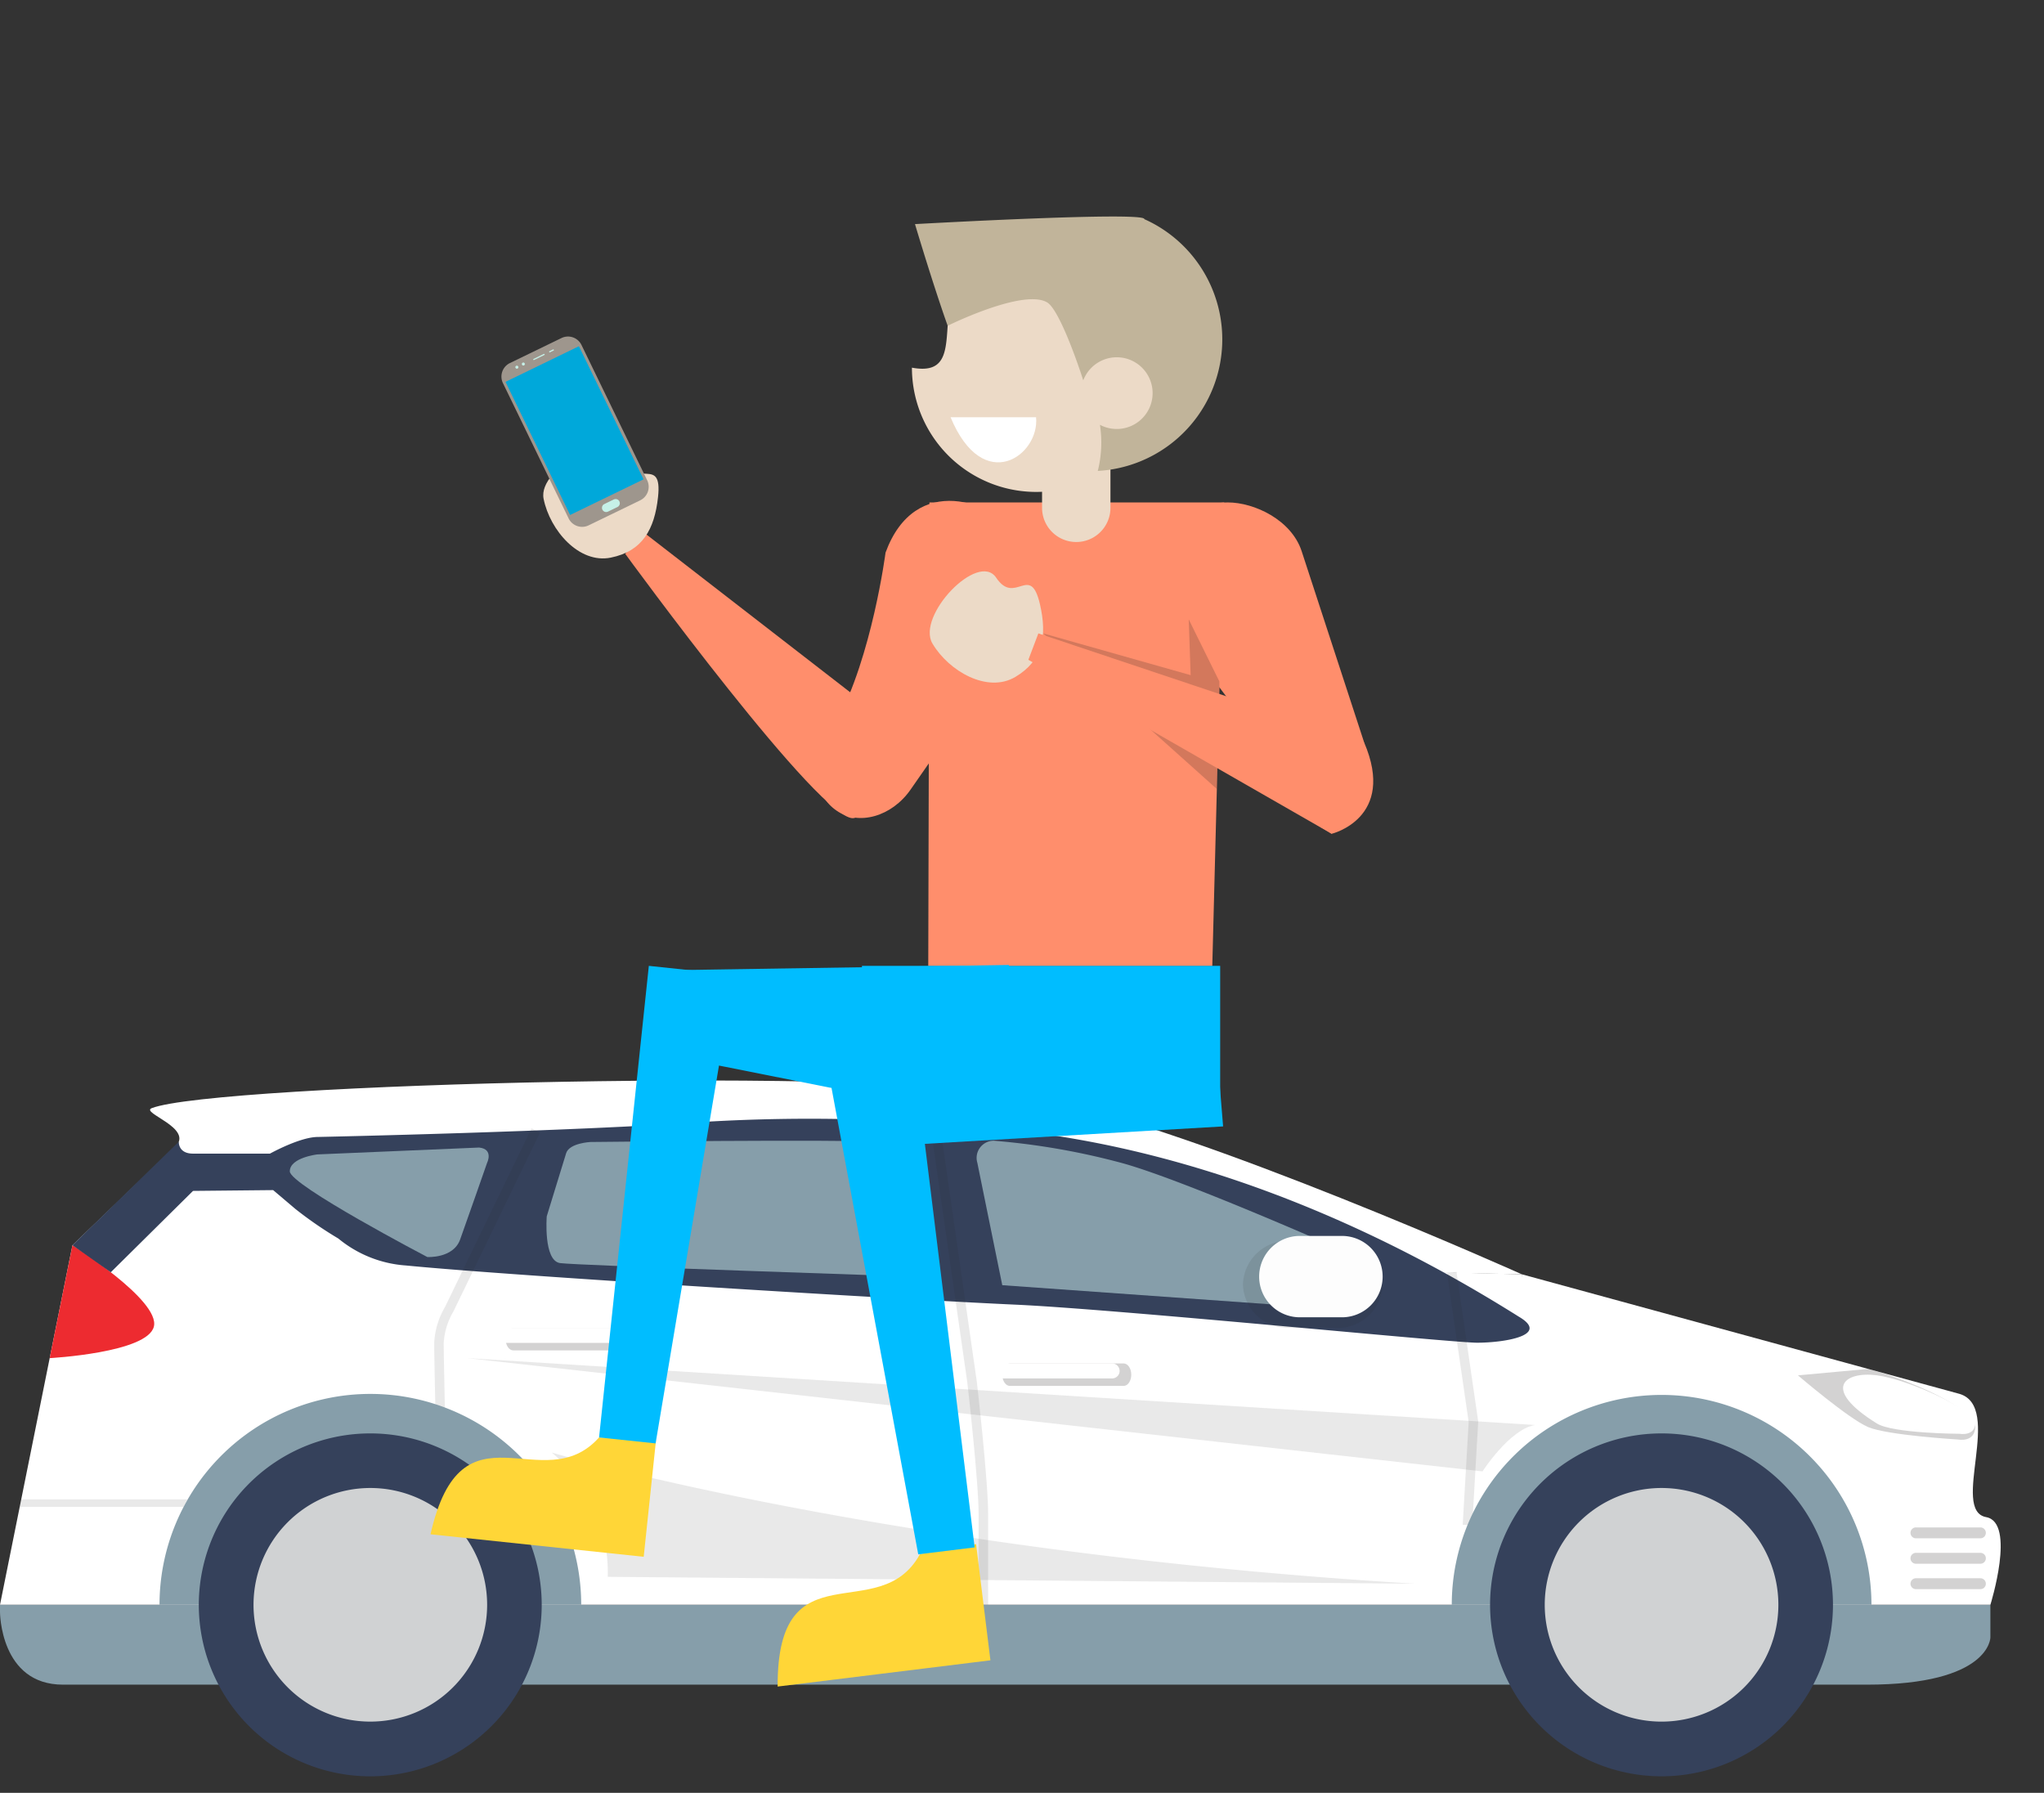 <?xml version="1.0" encoding="UTF-8"?> <svg xmlns="http://www.w3.org/2000/svg" width="236" height="207" viewBox="0 0 236 207"><rect x="0" y="0" width="236" height="207" fill="#333333" stroke="none"/> <defs> <style>.cls-1{isolation:isolate;}.cls-2{fill:#869eaa;}.cls-3{fill:#fff;}.cls-4{fill:#ed2b30;}.cls-5,.cls-6,.cls-9{fill:#231f20;}.cls-5{opacity:0.2;}.cls-5,.cls-6,.cls-8{mix-blend-mode:multiply;}.cls-6,.cls-8{opacity:0.1;}.cls-7{fill:#35415b;}.cls-10{fill:#d0d2d3;}.cls-11{fill:#fdfdfd;}.cls-12{fill:#ff8e6c;}.cls-13{fill:#ecdac7;}.cls-14{fill:#ffd637;}.cls-15{fill:#c1b49a;}.cls-16{fill:#00bdff;}.cls-17{fill:#9e968d;}.cls-18{fill:#00a8da;}.cls-19{fill:#c6f1e8;}</style> </defs> <title>sharing_mobility</title> <g class="cls-1"> <g id="Layer_1" data-name="Layer 1"> <path class="cls-2" d="M0,185.285v.839s0,8.386,7.265,8.386H215.554c14.256,0,14.256-5.45,14.256-5.45v-3.774Z"></path> <polygon class="cls-3" points="46.881 185.285 0 185.285 8.364 143.775 46.881 143.775 46.881 185.285"></polygon> <polygon class="cls-3" points="179.075 185.285 41.018 185.285 41.018 143.775 175.709 147.129 179.075 185.285"></polygon> <path class="cls-3" d="M8.364,143.775s6.582-6.343,11.847-11.341c2.292-2.177-4.068-3.952-2.687-4.488,7.282-2.825,84.937-4.871,102.467-1.252,18.93,3.908,55.719,20.436,55.719,20.436Z"></path> <path class="cls-3" d="M172.995,185.285H229.81s2.976-9.488-.484-10.117c-4.18-.76,2.045-12.768-3.117-14.242l-50.501-13.797Z"></path> <path class="cls-4" d="M17.768,153.162c-.734,3.04-12.03,3.647-12.03,3.647l2.626-13.034S18.502,150.122,17.768,153.162Z"></path> <path class="cls-5" d="M215.694,158.053l-8.107.746s5.871,5.022,8.107,5.971,10.412,1.437,10.412,1.437,1.889.379,1.956-1.437S221.737,159.704,215.694,158.053Z"></path> <path class="cls-5" d="M130.616,158.719c0,.717-.393,1.298-.879,1.298H116.6c-.486,0-.879-.581-.879-1.298h0c0-.716.394-1.297.879-1.297h13.136c.486,0,.879.581.879,1.297Z"></path> <path class="cls-3" d="M129.272,158.287a.865.865,0,0,1-.864.865H115.61a.865.865,0,0,1-.865-.865h0a.865.865,0,0,1,.865-.865h12.797a.865.865,0,0,1,.864.865Z"></path> <path class="cls-5" d="M73.276,154.617c0,.717-.393,1.298-.879,1.298H59.261c-.486,0-.879-.581-.879-1.298h0c0-.716.394-1.297.879-1.297H72.397c.486,0,.879.581.879,1.297Z"></path> <path class="cls-3" d="M71.932,154.185a.865.865,0,0,1-.865.865H58.27a.865.865,0,0,1-.865-.865h0a.865.865,0,0,1,.865-.865H71.068a.864.864,0,0,1,.865.865Z"></path> <path class="cls-5" d="M229.286,176.984a.629.629,0,0,1-.629.629h-7.443a.629.629,0,0,1-.629-.629h0a.628.628,0,0,1,.629-.629h7.443a.629.629,0,0,1,.629.629Z"></path> <path class="cls-5" d="M229.286,179.92a.629.629,0,0,1-.629.629h-7.443a.629.629,0,0,1-.629-.629h0a.628.628,0,0,1,.629-.629h7.443a.629.629,0,0,1,.629.629Z"></path> <path class="cls-5" d="M229.286,182.854a.629.629,0,0,1-.629.629h-7.443a.629.629,0,0,1-.629-.629h0a.629.629,0,0,1,.629-.629h7.443a.629.629,0,0,1,.629.629Z"></path> <path class="cls-3" d="M216.703,158.791c-3.727-.487-6.495,1.526,0,5.564,1.867,1.16,9.563,1.19,9.563,1.19s1.735.314,1.797-1.19S220.43,159.278,216.703,158.791Z"></path> <path class="cls-6" d="M163.37,182.854l-93.2-.794a17.999,17.999,0,0,0-6.458-14.345S102.634,179.185,163.37,182.854Z"></path> <polygon class="cls-6" points="21.199 173.978 2.278 173.978 2.452 173.114 21.646 173.114 21.199 173.978"></polygon> <path class="cls-7" d="M175.361,152.021c-10.215-6.414-32.984-19.429-61.026-21.785a205.214,205.214,0,0,0-32.571-.733c-15.619,1.152-45.062,1.77-45.062,1.77-2.076,0-5.53,1.923-5.53,1.923h-8.885c-1.74,0-1.643-1.373-1.643-1.373l-12.28,11.951,4.429,3.12,9.494-9.393,9.251-.092,2.595,2.198A45.111,45.111,0,0,0,39.066,143a13.728,13.728,0,0,0,7.815,3.113c12.788,1.254,58.559,3.994,70.3,4.519s50.343,4.397,53.371,4.397S179.075,154.204,175.361,152.021Z"></path> <path class="cls-2" d="M55.323,132.495l-18.686.794s-3.176.367-3.176,1.954,15.877,9.893,15.877,9.893,2.992.183,3.786-2.015,3.114-8.854,3.114-8.854S57.032,132.678,55.323,132.495Z"></path> <path class="cls-2" d="M65.371,133.136l-2.243,7.297s-.409,5.129,1.542,5.404,40.971,1.56,40.971,1.56l-.99-12.826s.074-2.473-3.682-2.748-32.792.031-32.792.031S65.749,131.97,65.371,133.136Z"></path> <path class="cls-2" d="M112.846,134.265c.101.509,2.876,14.122,2.876,14.122l38.74,2.763-.824-7.375s-17.072-7.525-23.941-9.449a82.304,82.304,0,0,0-14.95-2.618A1.981,1.981,0,0,0,112.846,134.265Z"></path> <g class="cls-8"> <path class="cls-9" d="M50.377,167.273c-.003-.102-.245-10.276-.245-12.223a9.107,9.107,0,0,1,1.257-4.162l9.972-20.603.989.479-9.996,20.651-.015.024a8.147,8.147,0,0,0-1.109,3.612c0,1.933.242,12.094.245,12.197Z"></path> </g> <g class="cls-8"> <path class="cls-9" d="M112.991,185.287c0-.065-.023-6.52,0-10.325.023-3.77-1.289-15.207-1.302-15.322l-4.288-29.876,1.088-.156,4.29,29.891c.057.488,1.335,11.633,1.312,15.47-.023,3.8,0,10.25,0,10.315Z"></path> </g> <g class="cls-8"> <polygon class="cls-9" points="169.982 176.113 168.884 176.049 169.572 164.18 167.077 147.007 168.165 146.849 170.676 164.133 169.982 176.113"></polygon> </g> <path class="cls-2" d="M67.106,185.285a24.344,24.344,0,0,0-48.688,0Z"></path> <path class="cls-7" d="M42.763,165.501A19.796,19.796,0,1,0,62.546,185.286,19.784,19.784,0,0,0,42.763,165.501Z"></path> <path class="cls-10" d="M42.762,171.804A13.486,13.486,0,1,0,56.244,185.286,13.481,13.481,0,0,0,42.762,171.804Z"></path> <path class="cls-2" d="M216.077,185.285a24.228,24.228,0,0,0-48.456,0Z"></path> <path class="cls-7" d="M191.85,165.501a19.795,19.795,0,1,0,19.784,19.785A19.785,19.785,0,0,0,191.85,165.501Z"></path> <path class="cls-10" d="M191.849,171.804a13.487,13.487,0,1,0,13.481,13.482A13.481,13.481,0,0,0,191.849,171.804Z"></path> <path class="cls-6" d="M159.639,148.298a5.174,5.174,0,0,1-5.312,5.022h-5.502a5.174,5.174,0,0,1-5.313-5.022h0a5.174,5.174,0,0,1,5.313-5.022h5.502a5.173,5.173,0,0,1,5.312,5.022Z"></path> <path class="cls-11" d="M159.639,147.397a4.697,4.697,0,0,1-4.696,4.697h-4.864a4.697,4.697,0,0,1-4.697-4.697h0a4.697,4.697,0,0,1,4.697-4.697h4.864a4.697,4.697,0,0,1,4.696,4.697Z"></path> <path class="cls-6" d="M177.244,164.53,53.922,156.808l117.247,13.079S174.311,165.01,177.244,164.53Z"></path> <polygon class="cls-12" points="107.176 111.544 139.97 111.544 141.352 58.009 107.316 58.009 107.176 111.544"></polygon> <path class="cls-13" d="M120.317,58.632a3.947,3.947,0,0,0,3.947,3.948h0a3.948,3.948,0,0,0,3.948-3.948V53.914a3.947,3.947,0,0,0-3.948-3.947h0a3.946,3.946,0,0,0-3.947,3.947Z"></path> <path class="cls-14" d="M89.787,194.729c8.283-1.021,24.567-3.03,24.567-3.03l-1.655-13.417L106.22,179.44C101.526,187.998,89.712,178.391,89.787,194.729Z"></path> <path class="cls-13" d="M105.291,42.451a14.346,14.346,0,1,0,28.693,0c0-7.922-6.43-14.681-14.346-14.345C102.98,28.811,114.149,44.089,105.291,42.451Z"></path> <path class="cls-15" d="M105.644,25.875s26.654-1.498,26.48-.574a15.21,15.21,0,0,1-5.373,29.072,13.52,13.52,0,0,0,.248-5.326,4.14,4.14,0,1,0-1.927-5.13c-.425-1.357-2.716-8.151-4.175-9.006-2.565-1.507-10.323,2.128-11.479,2.704C107.674,32.705,105.644,25.875,105.644,25.875Z"></path> <path class="cls-12" d="M153.755,96.269c-2.921-1.822-5.12-2.869-7.65-8.436-3.576-7.87-12.177-16.308-12.177-16.308-5.392-8.383,2.823-13.515,7.831-13.515,3.079.002,7.351,2.025,8.531,5.634l7.212,22.072C161.259,94.468,153.755,96.269,153.755,96.269Z"></path> <path class="cls-12" d="M96.588,93.595c-2.552-1.775-2.928-4.87-.013-10.242,4.122-7.6,5.669-19.55,5.669-19.55,3.435-9.356,12.482-5.894,15.502-1.902,1.856,2.458,2.818,7.086.65,10.204L105.135,91.166c-2.168,3.117-5.995,4.204-8.548,2.428Z"></path> <path class="cls-12" d="M74.283,61.438l31.362,24.287s-3.497,7.781-7.016,8.723S72.185,63.938,72.185,63.938Z"></path> <path class="cls-13" d="M72.215,52.835c-.937-3.603-10.185,1.106-9.451,4.757.735,3.649,4.103,7.529,7.752,6.792,3.65-.734,5.056-3.247,5.461-6.995C76.509,52.479,73.208,56.654,72.215,52.835Z"></path> <rect class="cls-16" x="99.52" y="111.518" width="41.361" height="16.858"></rect> <polygon class="cls-16" points="100.573 122.507 101.379 132.385 141.22 130.055 139.788 112.507 100.573 122.507"></polygon> <polygon class="cls-16" points="106.02 179.464 112.533 178.661 105.83 124.323 95.994 125.535 106.02 179.464"></polygon> <path class="cls-14" d="M49.706,177.149c8.3.875,24.616,2.598,24.616,2.598l1.419-13.447-6.572-.335C62.663,173.242,53.324,161.215,49.706,177.149Z"></path> <polygon class="cls-16" points="76.564 121.747 74.896 112.056 116.482 111.416 117.939 129.979 76.564 121.747"></polygon> <polygon class="cls-16" points="75.695 166.655 69.169 165.967 74.914 111.518 84.77 112.557 75.695 166.655"></polygon> <path class="cls-3" d="M109.754,48.176h9.869C120.06,52.583,113.534,57.268,109.754,48.176Z"></path> <path class="cls-13" d="M115.017,66.7c-2.072-3.092-9.251,4.403-7.355,7.607,1.897,3.203,6.355,5.753,9.558,3.858,3.203-1.897,3.703-4.734,2.85-8.406C118.954,64.949,117.212,69.978,115.017,66.7Z"></path> <polygon class="cls-5" points="137.251 71.514 137.473 77.953 120.439 73.13 140.498 91.1 140.786 79.949 140.786 78.675 137.251 71.514"></polygon> <polygon class="cls-12" points="119.89 73.13 157.503 85.72 153.755 96.269 118.734 76.182 119.89 73.13"></polygon> <path class="cls-17" d="M74.722,55.449a1.735,1.735,0,0,1-.802,2.317l-5.954,2.89a1.732,1.732,0,0,1-2.315-.803l-7.582-15.617a1.734,1.734,0,0,1,.802-2.316l5.954-2.888a1.729,1.729,0,0,1,2.315.801Z"></path> <rect class="cls-18" x="61.621" y="41.175" width="9.426" height="17.084" transform="translate(-15.052 33.96) rotate(-25.894)"></rect> <path class="cls-19" d="M71.516,57.892a.487.487,0,0,1-.225.649l-1.091.529a.486.486,0,0,1-.649-.225h0a.486.486,0,0,1,.225-.648l1.091-.528a.484.484,0,0,1,.649.224Z"></path> <path class="cls-19" d="M62.881,40.898a.069.069,0,0,1-.032.092l-1.185.575a.068.068,0,0,1-.092-.032h0a.068.068,0,0,1,.032-.091l1.184-.576a.071.071,0,0,1,.093.033Z"></path> <path class="cls-19" d="M63.94,40.383c.016.036.019.068.005.075l-.479.233c-.014.007-.039-.015-.056-.05h0c-.016-.035-.018-.067-.005-.073l.48-.233c.014-.007.039.016.056.049Z"></path> <path class="cls-19" d="M59.834,42.319a.173.173,0,1,1-.312.152.173.173,0,0,1,.08-.232A.175.175,0,0,1,59.834,42.319Z"></path> <path class="cls-19" d="M60.582,41.956a.173.173,0,1,1-.231-.081A.173.173,0,0,1,60.582,41.956Z"></path> </g> </g> </svg> 